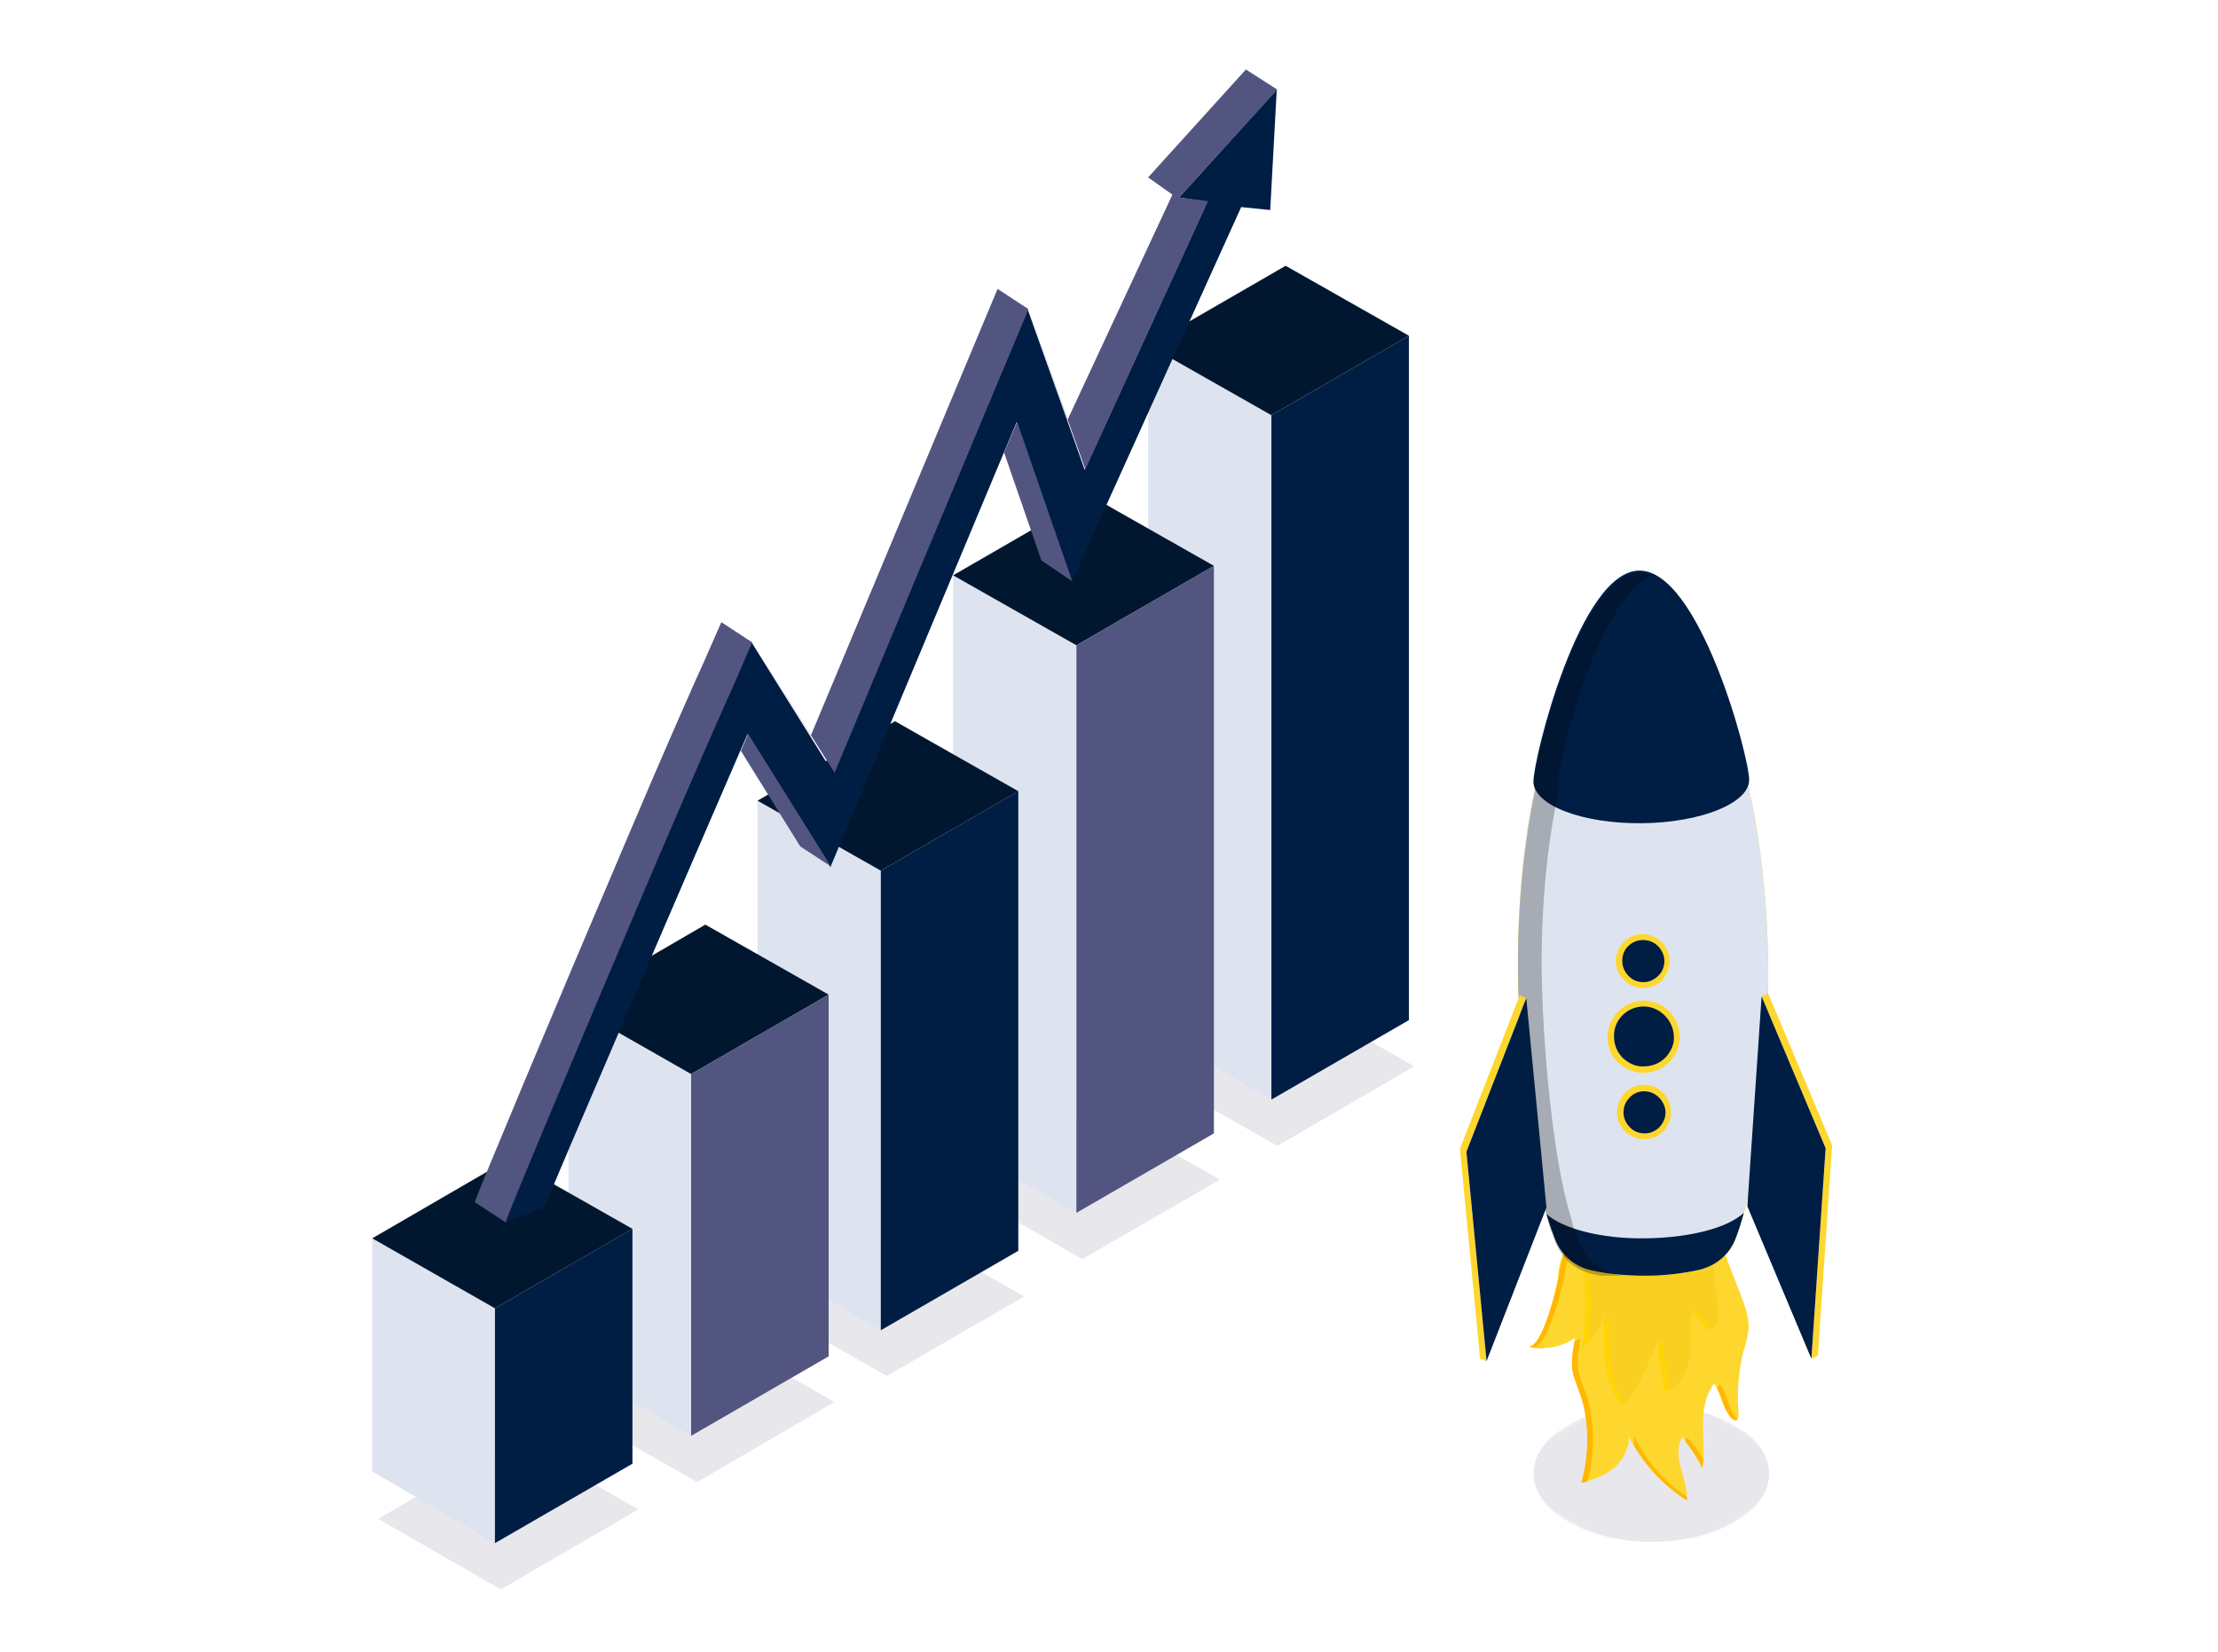 <svg width="482" height="359" viewBox="0 0 482 359" fill="none" xmlns="http://www.w3.org/2000/svg">
<g opacity="0.15">
<path d="M250.789 233.792L277.581 248.998L307.336 231.73L280.673 216.523L250.789 233.792Z" fill="#61607F"/>
</g>
<path d="M276.293 90.231V238.947L249.501 223.482V75.024L276.293 90.231Z" fill="#DDE4F0"/>
<path d="M249.501 75.024L276.293 90.231L306.177 72.963L279.385 57.756L249.501 75.024Z" fill="#011730"/>
<path d="M276.293 90.231V238.947L306.177 221.678V72.963L276.293 90.231Z" fill="#001D44"/>
<g opacity="0.15">
<path d="M208.411 258.277L235.204 273.613L265.087 256.344L238.295 241.009L208.411 258.277Z" fill="#61607F"/>
</g>
<path d="M233.916 140.233V263.561L207.123 248.096V125.026L233.916 140.233Z" fill="#DDE4F0"/>
<path d="M207.123 125.026L233.916 140.232L263.799 122.964L237.007 107.757L207.123 125.026Z" fill="#011730"/>
<path d="M233.916 140.233V263.561L263.799 246.292V122.964L233.916 140.233Z" fill="#525580"/>
<g opacity="0.15">
<path d="M165.905 283.793L192.697 299L222.58 281.731L195.788 266.525L165.905 283.793Z" fill="#61607F"/>
</g>
<path d="M191.409 189.203V289.077L164.617 273.484V173.996L191.409 189.203Z" fill="#DDE4F0"/>
<path d="M164.617 173.996L191.409 189.203L221.292 171.934L194.5 156.728L164.617 173.996Z" fill="#011730"/>
<path d="M191.409 189.203V289.077L221.292 271.808V171.934L191.409 189.203Z" fill="#001D44"/>
<g opacity="0.15">
<path d="M124.686 306.732L151.478 322.068L181.362 304.67L154.57 289.464L124.686 306.732Z" fill="#61607F"/>
</g>
<path d="M150.19 233.405V312.016L123.527 296.423V218.199L150.19 233.405Z" fill="#DDE4F0"/>
<path d="M123.527 218.199L150.19 233.405L180.074 216.137L153.282 200.93L123.527 218.199Z" fill="#011730"/>
<path d="M150.19 233.405V312.016L180.074 294.747V216.137L150.19 233.405Z" fill="#525580"/>
<g opacity="0.15">
<path d="M82.18 330.057L108.843 345.393L138.726 327.996L111.934 312.789L82.18 330.057Z" fill="#61607F"/>
</g>
<path d="M107.555 284.309V335.341L80.891 319.748V269.102L107.555 284.309Z" fill="#DDE4F0"/>
<path d="M80.891 269.102L107.555 284.309L137.438 267.04L110.646 251.834L80.891 269.102Z" fill="#011730"/>
<path d="M107.555 284.309V335.341L137.438 318.073V267.04L107.555 284.309Z" fill="#001D44"/>
<path d="M276.036 45.642L277.453 19.482L256.199 42.936L262.382 43.838L235.719 102.087L223.353 67.292L181.104 168.068L163.329 139.588L159.078 149.253C158.949 149.382 150.963 167.811 143.106 185.981C126.49 224.384 110.26 263.818 109.745 265.623C109.745 265.623 118.246 262.401 118.246 262.53C119.405 259.179 151.092 185.723 162.427 159.563L180.46 188.43L220.906 91.778L232.885 126.443L269.724 44.998L276.036 45.642Z" fill="#001D44"/>
<path d="M159.336 149.124L163.457 139.588L156.759 135.207L152.509 144.872C152.38 145.001 144.265 163.3 136.537 181.6C120.049 220.261 103.691 259.437 103.175 261.241L109.873 265.623C110.389 263.69 126.618 225.029 143.235 185.981C151.092 167.553 159.207 149.253 159.336 149.124Z" fill="#525580"/>
<path d="M262.511 43.709L256.199 42.936L277.581 19.482L270.755 15.1L249.501 38.554L254.782 42.291L231.983 91.262L223.482 67.163L235.848 101.958L262.511 43.709Z" fill="#525580"/>
<path d="M223.482 67.163L216.784 62.782L176.21 159.821L163.458 139.459L181.362 167.939L223.482 67.163Z" fill="#525580"/>
<path d="M161.01 163.171L173.891 183.919L180.589 188.301L162.556 159.434C161.654 161.754 160.495 164.202 161.01 163.171Z" fill="#525580"/>
<path d="M218.201 98.35L226.316 121.804L233.014 126.315L221.035 91.649L218.201 98.35Z" fill="#525580"/>
<g opacity="0.15">
<mask id="mask0_318_75804" style="mask-type:luminance" maskUnits="userSpaceOnUse" x="322" y="299" width="74" height="43">
<path d="M322.664 320.263L358.731 299.258L395.055 320.263L358.988 341.269L322.664 320.263Z" fill="white"/>
</mask>
<g mask="url(#mask0_318_75804)">
<path d="M376.893 309.696C366.846 303.897 350.616 303.897 340.697 309.696C330.779 315.495 330.779 324.903 340.826 330.702C350.873 336.501 367.103 336.501 377.021 330.702C386.94 324.903 386.94 315.495 376.893 309.696Z" fill="#61607F"/>
</g>
</g>
<path d="M332.067 292.557C335.545 293.459 339.281 292.814 342.243 290.752C341.986 293.201 341.213 296.165 341.986 298.613C342.758 301.191 343.918 303.639 344.433 306.346C345.463 311.629 345.206 317.042 343.789 322.197C346.365 321.552 348.812 320.65 350.744 318.975C352.677 317.299 354.094 314.722 353.965 312.145C356.798 317.815 361.178 322.712 366.588 326.063C366.717 323.743 365.944 321.423 365.3 319.104C364.656 316.784 364.398 314.335 365.557 312.274C367.361 314.335 368.778 316.655 369.937 318.975C370.452 315.882 370.066 312.789 370.066 309.567C370.066 306.474 370.581 303.124 372.513 300.675C373.544 302.093 373.93 303.768 374.574 305.443C374.96 306.217 375.991 308.536 377.021 308.536C378.309 308.665 377.665 305.701 377.665 304.67C377.665 301.062 377.923 297.325 378.825 293.845C379.34 292.17 379.855 290.495 379.984 288.819C380.113 286.242 379.211 283.793 378.309 281.474C376.377 276.577 374.574 271.68 372.642 266.783C372.255 265.623 371.74 264.463 370.71 263.69C369.679 262.916 368.134 262.788 366.846 262.788C360.276 262.788 353.707 263.947 347.524 266.267C341.857 268.458 339.409 270.778 338.637 276.577C338.765 278.51 335.159 293.33 332.067 292.557Z" fill="#FED72E"/>
<path d="M343.402 293.201C346.236 291.397 348.168 288.304 348.684 284.953C348.297 291.526 348.04 298.742 351.646 304.284C351.904 304.67 352.161 304.928 352.548 305.057C353.192 305.186 353.707 304.541 354.093 304.026C356.67 299.902 358.731 295.521 360.276 291.01C360.663 294.361 361.049 297.582 361.564 300.933C361.693 301.32 361.693 301.835 362.08 302.093C362.466 302.222 362.852 302.093 363.239 301.835C365.815 300.16 367.103 296.938 367.361 293.974C367.618 290.881 367.232 287.788 367.618 284.695C368.778 286.113 369.937 287.531 370.967 288.948C371.998 288.948 372.899 288.046 373.157 287.144C373.544 286.113 373.415 285.082 373.286 284.051C372.771 279.541 372.384 275.159 371.869 270.649C371.869 270.262 371.74 269.747 371.483 269.489C371.096 268.844 370.194 268.844 369.422 268.973C362.852 269.36 356.412 270.391 349.843 270.262C346.623 270.133 343.016 270.133 343.402 274.515C343.789 274.515 344.046 274.515 344.304 274.515C344.304 276.834 345.077 292.17 343.402 293.201Z" fill="#F9D021"/>
<path d="M344.948 321.939C346.365 316.913 346.494 311.5 345.592 306.346C345.077 303.639 343.918 301.191 343.145 298.613C342.501 296.294 343.145 293.201 343.402 290.752C343.016 291.01 342.63 291.268 342.114 291.526C341.728 293.845 341.342 296.423 341.857 298.613C342.63 301.191 343.789 303.639 344.304 306.346C345.335 311.629 345.077 317.042 343.66 322.197C344.046 322.197 344.562 322.068 344.948 321.939Z" fill="#FFB700"/>
<path d="M375.862 305.572C375.218 304.026 374.832 302.222 373.801 300.804C373.544 301.062 373.415 301.32 373.157 301.706C373.801 302.866 374.188 304.284 374.703 305.572C375.089 306.346 376.12 308.665 377.15 308.665C377.408 308.665 377.537 308.536 377.665 308.408C376.764 307.892 376.12 306.217 375.862 305.572Z" fill="#FFB700"/>
<path d="M333.227 292.557C336.318 293.33 339.796 278.51 340.053 276.706C340.826 270.906 343.145 268.587 348.941 266.396C354.866 264.076 361.307 262.917 367.747 262.917C367.49 262.917 367.361 262.917 367.103 262.917C360.534 262.917 353.965 264.076 347.782 266.396C342.114 268.587 339.667 270.906 338.894 276.706C338.637 278.639 335.159 293.459 332.067 292.557C333.227 292.943 334.515 292.943 335.803 292.943C334.901 292.814 334.128 292.685 333.227 292.557Z" fill="#FFB700"/>
<path d="M366.588 312.274C366.459 312.531 366.33 312.918 366.201 313.176C367.618 314.98 368.906 316.913 369.937 318.975C370.066 318.33 370.066 317.815 370.195 317.171C369.164 315.495 368.005 313.82 366.588 312.274Z" fill="#FFB700"/>
<path d="M355.124 312.145C355.124 312.789 355.124 313.433 354.995 313.949C357.829 318.846 361.822 322.97 366.588 326.063C366.588 325.805 366.588 325.547 366.588 325.289C361.693 322.068 357.7 317.428 355.124 312.145Z" fill="#FFB700"/>
<path d="M343.402 293.201C344.046 292.814 344.562 292.299 345.206 291.783C345.979 287.659 345.463 276.319 345.463 274.257C345.206 274.257 344.819 274.257 344.562 274.257C344.304 270.649 346.623 270.004 349.328 270.004C346.365 270.004 343.145 270.133 343.402 274.257C343.789 274.257 344.046 274.257 344.304 274.257C344.304 276.834 345.077 292.17 343.402 293.201Z" fill="#FFD503"/>
<path d="M370.452 268.844C370.195 268.844 369.808 268.844 369.55 268.844C363.883 269.231 358.215 270.004 352.548 270.133C358.602 270.133 364.398 269.231 370.452 268.844Z" fill="#FFD503"/>
<path d="M352.805 304.284C349.199 298.742 349.456 291.526 349.843 284.953C349.585 286.371 349.199 287.66 348.555 288.819C348.426 294.232 348.812 299.773 351.775 304.284C352.033 304.67 352.29 304.928 352.677 305.057C352.934 305.186 353.192 305.057 353.449 304.928C353.192 304.799 352.934 304.541 352.805 304.284Z" fill="#FFD503"/>
<path d="M368.649 284.567C368.649 284.953 368.52 285.469 368.52 285.855C369.293 286.886 370.066 287.788 370.839 288.819C371.225 288.819 371.483 288.69 371.74 288.561C370.839 287.273 369.808 285.984 368.649 284.567Z" fill="#FFD503"/>
<path d="M362.595 300.933C362.08 297.582 361.693 294.361 361.307 291.01C361.049 291.783 360.663 292.685 360.405 293.459C360.663 295.907 361.049 298.484 361.436 300.933C361.564 301.32 361.564 301.835 361.951 302.093C362.208 302.222 362.595 302.093 362.981 301.964C362.852 301.577 362.724 301.191 362.595 300.933Z" fill="#FFD503"/>
<path d="M384.235 210.209C384.363 226.962 382.56 250.931 378.953 263.561C378.438 265.494 377.794 267.169 377.279 268.973C375.991 272.582 373.028 275.159 369.422 276.061C365.944 276.834 361.951 277.35 357.7 277.35C353.449 277.35 349.456 276.963 345.979 276.19C342.243 275.417 339.281 272.71 337.992 269.231C337.348 267.556 336.704 265.751 336.189 263.947C332.325 251.318 330.135 227.348 329.878 210.724C329.62 176.96 337.606 143.068 351.002 142.939C352.934 142.939 354.738 143.454 356.541 144.614C358.344 143.454 360.276 142.81 362.08 142.81C375.347 142.681 383.977 176.445 384.235 210.209Z" fill="url(#paint0_linear_318_75804)"/>
<path d="M384.235 210.209C384.363 226.962 382.56 250.674 378.953 263.432C378.438 265.365 377.794 267.04 377.279 268.844C375.991 272.453 373.028 275.03 369.422 275.932C365.944 276.705 361.951 277.221 357.7 277.221C353.449 277.221 349.456 276.834 345.979 276.061C342.243 275.288 339.281 272.582 337.992 269.102C337.348 267.427 336.704 265.623 336.189 263.818C332.325 251.189 330.135 227.477 329.878 210.724C329.62 176.96 337.606 143.068 351.002 142.939C352.934 142.939 354.738 143.454 356.541 144.614C358.344 143.454 360.276 142.81 362.08 142.81C375.347 142.681 383.977 176.445 384.235 210.209Z" fill="#DDE4F0"/>
<path d="M380.113 169.486C380.113 174.512 369.679 178.765 356.798 178.893C343.918 179.022 333.355 175.027 333.227 169.872C333.227 164.847 343.274 123.995 356.283 123.995C369.293 123.995 380.113 164.331 380.113 169.486Z" fill="#001D44"/>
<path d="M378.953 263.561C378.438 265.494 377.923 267.169 377.279 268.844C375.991 272.453 373.028 275.03 369.293 275.932C365.815 276.706 361.822 277.221 357.571 277.221C353.321 277.221 349.328 276.834 345.85 276.061C342.114 275.288 339.152 272.582 337.864 269.102C337.22 267.427 336.576 265.623 336.06 263.819C339.667 267.04 348.04 269.231 357.571 269.102C367.103 268.973 375.347 266.911 378.953 263.561Z" fill="#001D44"/>
<path d="M357.056 214.075C359.973 214.075 362.337 211.709 362.337 208.791C362.337 205.873 359.973 203.507 357.056 203.507C354.139 203.507 351.775 205.873 351.775 208.791C351.775 211.709 354.139 214.075 357.056 214.075Z" fill="#001D44"/>
<path d="M357.056 214.719C355.51 214.719 354.093 214.075 352.934 213.044C351.775 211.884 351.131 210.466 351.131 208.92C351.131 205.698 353.707 202.992 356.927 202.992C358.473 202.992 359.89 203.636 361.049 204.667C362.208 205.827 362.852 207.245 362.852 208.791C362.852 210.338 362.208 211.884 361.178 213.044C360.147 214.075 358.602 214.719 357.056 214.719ZM357.056 204.281C354.48 204.281 352.419 206.343 352.548 208.92C352.548 210.08 353.063 211.24 353.965 212.142C354.866 213.044 355.897 213.43 357.185 213.43C358.344 213.43 359.503 212.915 360.405 212.013C361.307 211.111 361.693 209.951 361.693 208.791C361.693 207.631 361.178 206.471 360.276 205.569C359.375 204.667 358.215 204.281 357.056 204.281Z" fill="#FED72E"/>
<path d="M357.314 246.936C360.23 246.936 362.595 244.571 362.595 241.653C362.595 238.735 360.23 236.369 357.314 236.369C354.397 236.369 352.033 238.735 352.033 241.653C352.033 244.571 354.397 246.936 357.314 246.936Z" fill="#001D44"/>
<path d="M357.314 247.581C355.768 247.581 354.351 246.937 353.192 245.906C352.033 244.746 351.389 243.328 351.389 241.782C351.389 240.235 352.033 238.689 353.063 237.529C354.222 236.369 355.639 235.725 357.185 235.725C360.405 235.725 363.11 238.302 363.11 241.524C363.239 244.875 360.663 247.581 357.314 247.581ZM357.314 237.142C356.026 237.142 354.866 237.658 354.093 238.56C353.192 239.462 352.805 240.622 352.805 241.782C352.805 242.942 353.321 244.101 354.222 245.003C355.124 245.906 356.154 246.292 357.443 246.292C359.89 246.292 361.951 244.23 361.951 241.653C361.822 239.204 359.761 237.142 357.314 237.142Z" fill="#FED72E"/>
<path d="M357.185 232.503C361.169 232.503 364.398 229.272 364.398 225.286C364.398 221.301 361.169 218.07 357.185 218.07C353.201 218.07 349.972 221.301 349.972 225.286C349.972 229.272 353.201 232.503 357.185 232.503Z" fill="#001D44"/>
<path d="M357.185 233.148C355.124 233.148 353.192 232.374 351.646 230.957C350.1 229.539 349.328 227.477 349.328 225.415C349.328 221.034 352.805 217.554 357.185 217.425C361.436 217.425 365.042 220.905 365.042 225.286C365.042 227.348 364.269 229.41 362.724 230.828C361.307 232.245 359.375 233.148 357.185 233.148ZM357.185 218.714C353.578 218.714 350.616 221.678 350.744 225.286C350.744 226.962 351.389 228.637 352.677 229.926C353.965 231.086 355.51 231.859 357.314 231.73C358.988 231.73 360.663 231.086 361.951 229.797C363.11 228.508 363.883 226.962 363.754 225.158C363.625 221.678 360.663 218.714 357.185 218.714Z" fill="#FED72E"/>
<path opacity="0.25" d="M360.019 277.221C359.89 277.221 359.761 277.221 359.761 277.221C359.632 277.221 359.503 277.221 359.375 277.221C359.246 277.221 359.117 277.221 358.988 277.221C358.859 277.221 358.731 277.221 358.602 277.221C358.473 277.221 358.344 277.221 358.215 277.221C358.087 277.221 357.958 277.221 357.829 277.221C357.7 277.221 357.571 277.221 357.443 277.221C357.314 277.221 357.185 277.221 357.056 277.221C356.927 277.221 356.798 277.221 356.67 277.221C356.541 277.221 356.412 277.221 356.283 277.221C356.154 277.221 356.026 277.221 355.897 277.221C355.768 277.221 355.639 277.221 355.639 277.221C355.51 277.221 355.382 277.221 355.253 277.221C355.124 277.221 354.995 277.221 354.866 277.221C354.738 277.221 354.609 277.221 354.48 277.221C354.351 277.221 354.222 277.221 354.094 277.221C353.965 277.221 353.836 277.221 353.707 277.221C353.578 277.221 353.449 277.221 353.449 277.221C353.321 277.221 353.192 277.221 353.063 277.221C352.934 277.221 352.805 277.221 352.805 277.221C352.677 277.221 352.548 277.221 352.419 277.092C352.29 277.092 352.161 277.092 352.161 277.092C352.033 277.092 351.904 277.092 351.775 276.963C351.646 276.963 351.517 276.963 351.517 276.963C351.389 276.963 351.26 276.963 351.131 276.834C347.395 276.061 344.433 273.355 343.145 269.875C343.016 269.618 343.016 269.36 342.887 269.231C342.758 268.973 342.758 268.844 342.63 268.587C342.501 268.329 342.501 268.071 342.372 267.813C342.372 267.685 342.243 267.427 342.114 267.298C341.986 267.04 341.986 266.783 341.857 266.396C341.857 266.267 341.728 266.009 341.728 265.88C341.599 265.365 341.47 264.978 341.342 264.463C337.477 251.834 335.288 227.864 335.03 211.24C334.901 197.193 336.189 183.275 338.765 171.677C338.637 171.29 338.508 170.903 338.508 170.388C338.508 165.62 347.267 129.923 358.988 125.026C358.087 124.639 357.314 124.51 356.412 124.51C343.531 124.639 333.355 165.362 333.355 170.388C333.355 170.775 333.484 171.29 333.613 171.677C331.166 183.275 329.749 197.322 329.878 211.24C330.006 227.993 332.325 251.963 336.189 264.463C336.318 264.978 336.447 265.365 336.576 265.88C336.576 266.009 336.704 266.267 336.704 266.396C336.833 266.654 336.833 266.911 336.962 267.298C336.962 267.427 337.091 267.685 337.22 267.813C337.348 268.071 337.348 268.329 337.477 268.587C337.606 268.844 337.606 268.973 337.735 269.231C337.864 269.489 337.864 269.747 337.992 269.875C339.281 273.355 342.372 276.061 345.979 276.834C346.107 276.834 346.236 276.834 346.365 276.963C346.494 276.963 346.623 276.963 346.623 276.963C346.751 276.963 346.88 276.963 347.009 277.092C347.138 277.092 347.267 277.092 347.267 277.092C347.395 277.092 347.524 277.092 347.653 277.221C347.782 277.221 347.911 277.221 347.911 277.221C348.04 277.221 348.168 277.221 348.297 277.221C348.426 277.221 348.555 277.221 348.555 277.221C348.684 277.221 348.812 277.221 348.941 277.221C349.07 277.221 349.199 277.221 349.328 277.221C349.456 277.221 349.585 277.221 349.714 277.221C349.843 277.221 349.972 277.221 350.1 277.221C350.229 277.221 350.358 277.221 350.487 277.221C350.616 277.221 350.744 277.221 350.744 277.221C350.873 277.221 351.002 277.221 351.131 277.221C351.26 277.221 351.389 277.221 351.517 277.221C351.646 277.221 351.775 277.221 351.904 277.221C352.033 277.221 352.161 277.221 352.29 277.221C352.419 277.221 352.548 277.221 352.677 277.221C352.805 277.221 352.934 277.221 353.063 277.221C353.192 277.221 353.321 277.221 353.449 277.221C353.578 277.221 353.707 277.221 353.836 277.221C353.965 277.221 354.094 277.221 354.222 277.221C354.351 277.221 354.48 277.221 354.609 277.221C354.738 277.221 354.866 277.221 354.866 277.221C354.995 277.221 355.124 277.221 355.382 277.221C355.51 277.221 355.639 277.221 355.897 277.221C356.026 277.221 356.154 277.221 356.154 277.221C356.412 277.221 356.541 277.221 356.798 277.221C356.927 277.221 356.927 277.221 357.056 277.221C357.314 277.221 357.571 277.221 357.829 277.221C358.087 277.221 358.344 277.221 358.602 277.221C358.731 277.221 358.731 277.221 358.859 277.221C359.117 277.221 359.246 277.221 359.503 277.221C359.632 277.221 359.761 277.221 359.761 277.221C359.632 277.35 359.89 277.35 360.019 277.221C360.147 277.221 360.148 277.221 360.276 277.221C360.148 277.35 360.019 277.35 360.019 277.221Z" fill="black"/>
<path d="M323.051 295.778L321.634 295.263L317.254 249.643L318.671 250.287L323.051 295.778Z" fill="#FED72E"/>
<path d="M318.671 250.287L317.254 249.643L330.264 216.266L331.681 216.91L318.671 250.287Z" fill="#FED72E"/>
<path d="M331.681 216.91L336.06 262.401L323.051 295.778L318.671 250.287L331.681 216.91Z" fill="#001D44"/>
<path d="M393.638 295.263L395.055 294.618L398.146 248.87L396.729 249.514L393.638 295.263Z" fill="#FED72E"/>
<path d="M396.729 249.514L398.146 248.87L384.235 215.879L382.818 216.523L396.729 249.514Z" fill="#FED72E"/>
<path d="M382.818 216.523L379.726 262.143L393.638 295.263L396.729 249.514L382.818 216.523Z" fill="#001D44"/>
<defs>
<linearGradient id="paint0_linear_318_75804" x1="382.116" y1="209.97" x2="330.979" y2="210.42" gradientUnits="userSpaceOnUse">
<stop stop-color="#F1C900"/>
<stop offset="1" stop-color="#FFD900"/>
</linearGradient>
</defs>
</svg>
